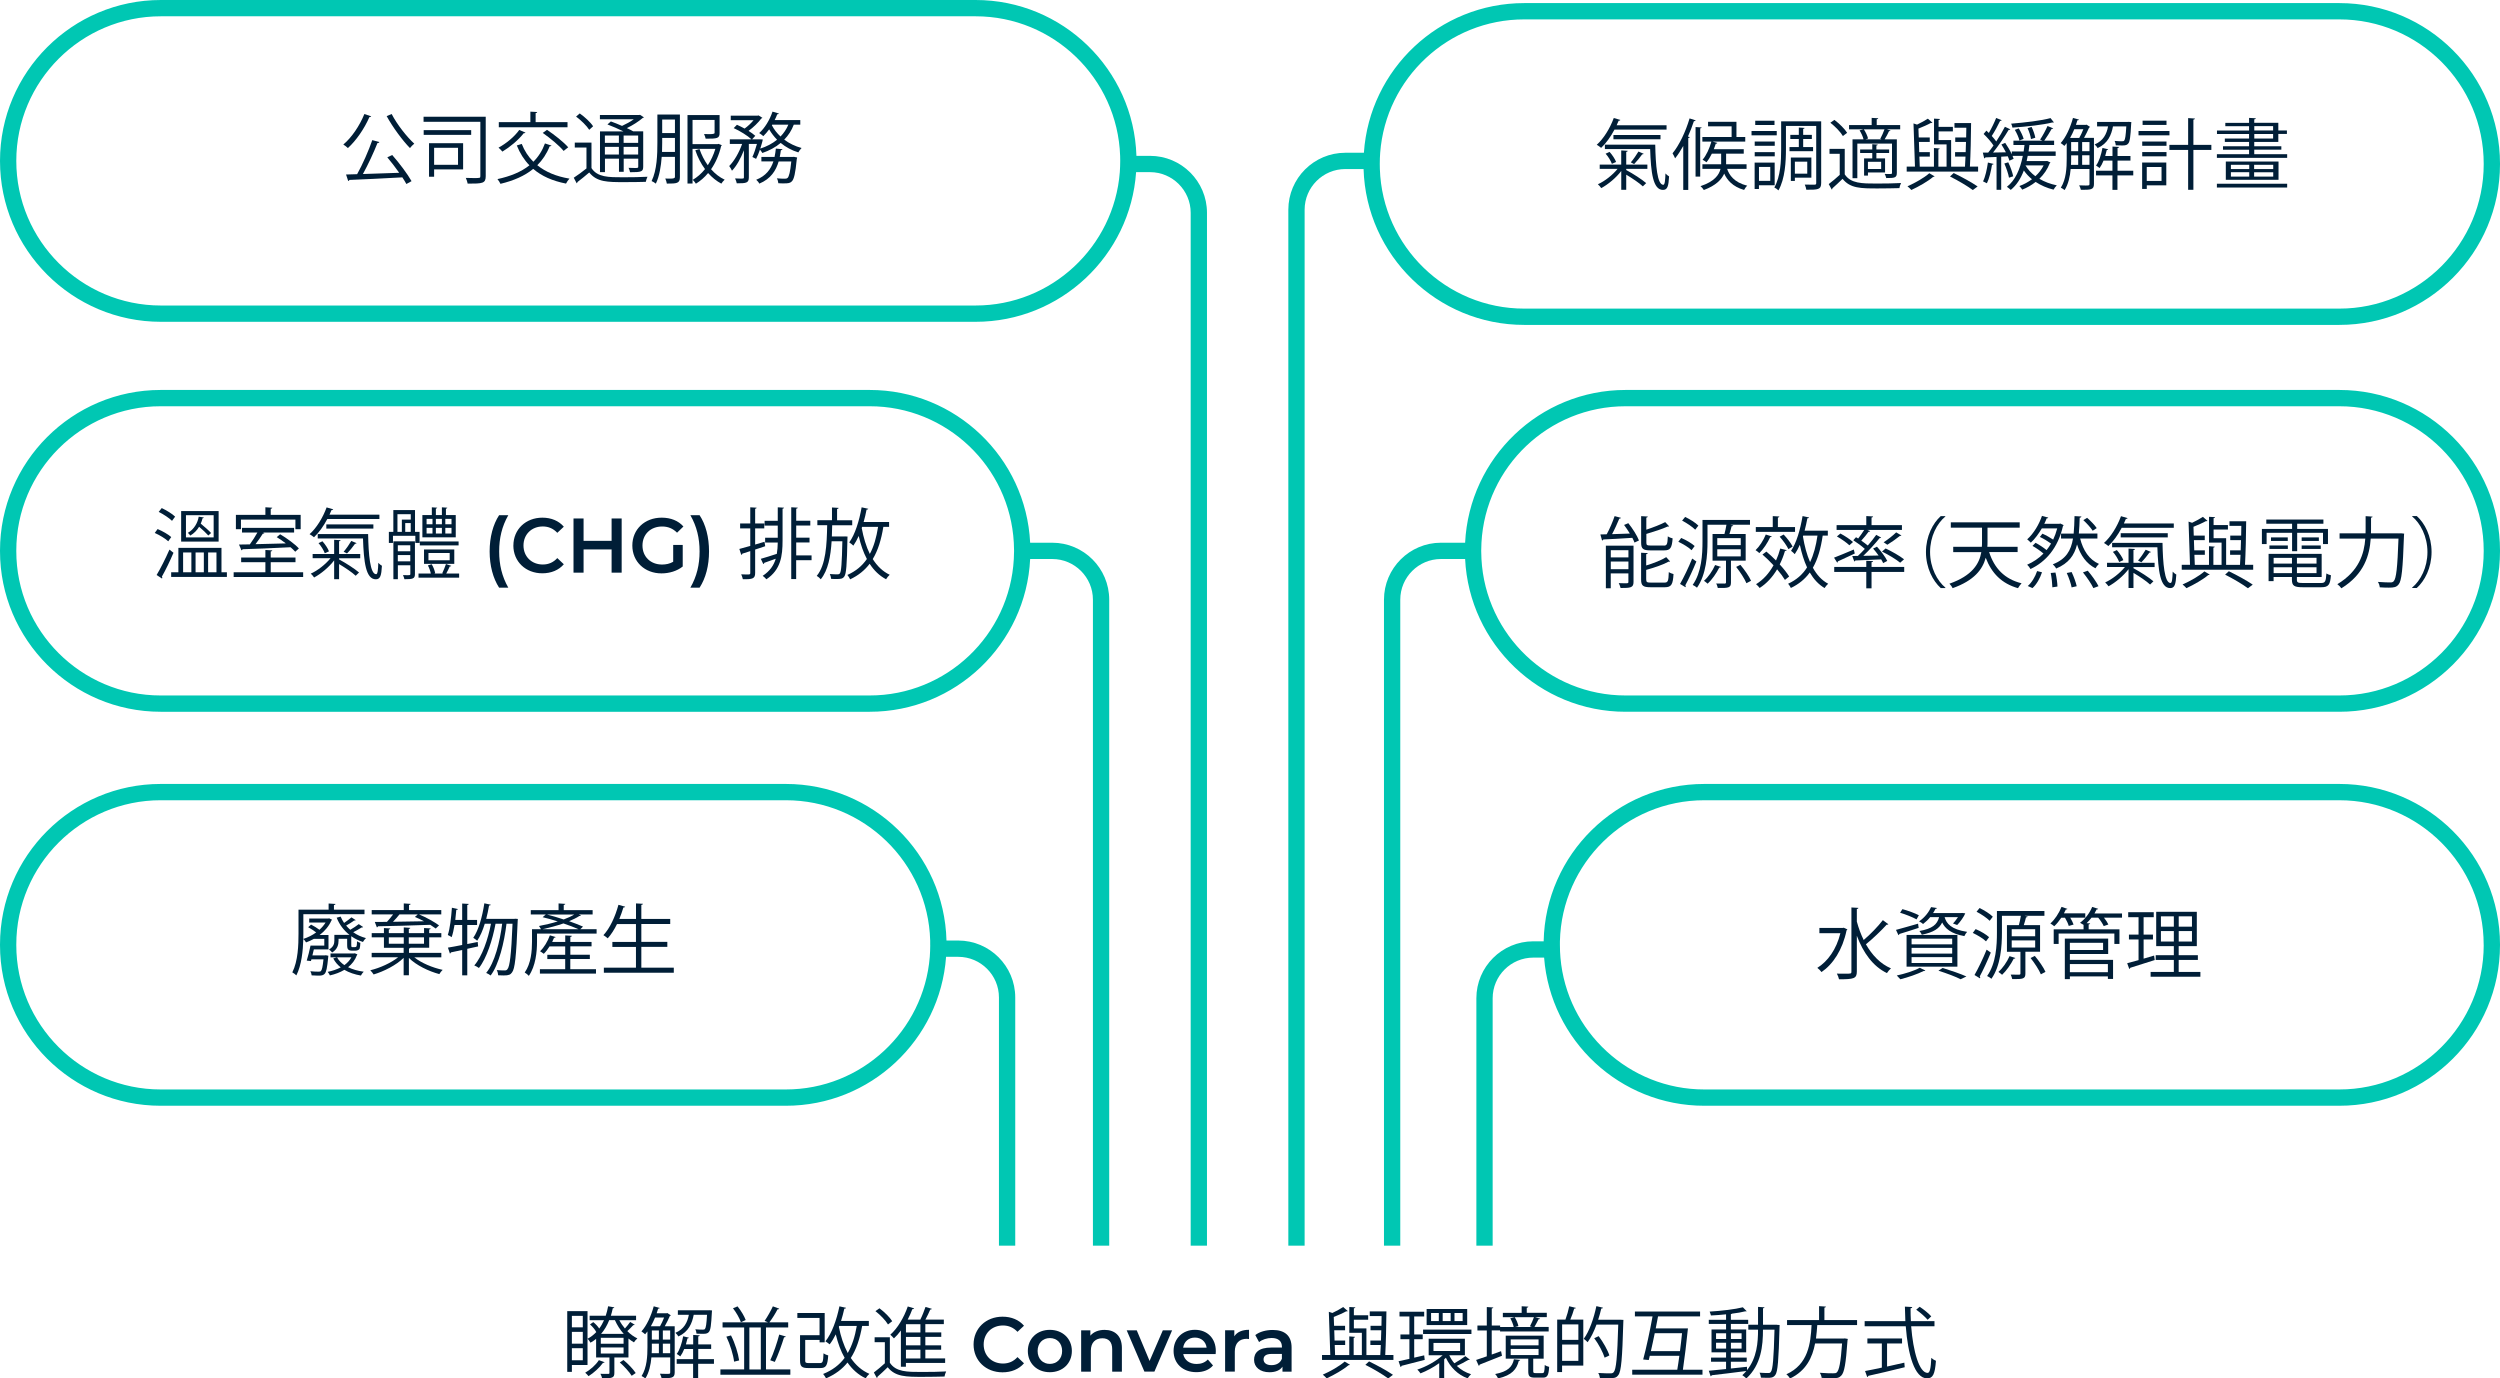 <?xml version="1.0" encoding="UTF-8"?> <svg xmlns="http://www.w3.org/2000/svg" id="Layer_2" data-name="Layer 2" viewBox="0 0 613.72 338.39"><defs><style> .cls-1 { fill: #00c7b3; } .cls-2 { fill: #001e37; } </style></defs><g id="elements"><g><path class="cls-1" d="m574.28.76h-200.11c-20.84,0-37.97,16.24-39.35,36.74h-4.56c-7.71,0-13.99,6.27-13.99,13.98v254.31h4V51.48c0-5.5,4.49-9.98,9.99-9.98h4.48c.63,21.2,18.08,38.26,39.43,38.26h200.11c21.75,0,39.44-17.7,39.44-39.45v-.11c0-21.75-17.69-39.44-39.44-39.44Zm35.44,39.55c0,19.55-15.9,35.45-35.44,35.45h-200.11c-19.15,0-34.8-15.26-35.43-34.26,0-.39-.02-.79-.02-1.19v-.11c0-.91.03-1.81.1-2.7,1.39-18.29,16.71-32.74,35.35-32.74h200.11c19.54,0,35.44,15.9,35.44,35.44v.11Z"></path><path class="cls-1" d="m574.28,95.73h-175.22c-21.1,0-38.37,16.65-39.39,37.5h-5.93c-7.71,0-13.99,6.28-13.99,13.99v158.57h4v-158.57c0-5.5,4.48-9.99,9.99-9.99h5.93c1.01,20.85,18.29,37.5,39.39,37.5h175.22c21.75,0,39.44-17.69,39.44-39.44v-.11c0-21.75-17.69-39.45-39.44-39.45Zm35.44,39.56c0,19.55-15.9,35.44-35.44,35.44h-175.22c-18.89,0-34.38-14.85-35.38-33.5-.04-.64-.06-1.29-.06-1.94v-.11c0-.65.02-1.31.06-1.95,1.01-18.65,16.49-33.5,35.38-33.5h175.22c19.54,0,35.44,15.9,35.44,35.45v.11Z"></path><path class="cls-1" d="m574.28,192.45h-155.89c-21.48,0-39.01,17.26-39.44,38.63h-2.53c-7.72,0-13.99,6.27-13.99,13.98v60.73h4v-60.73c0-5.51,4.48-9.98,9.99-9.98h2.64c1.57,20.32,18.61,36.37,39.33,36.37h155.89c21.75,0,39.44-17.69,39.44-39.44v-.12c0-21.74-17.69-39.44-39.44-39.44Zm35.44,39.56c0,19.54-15.9,35.44-35.44,35.44h-155.89c-18.51,0-33.76-14.26-35.32-32.37-.09-1.01-.13-2.04-.13-3.07v-.12c0-.27,0-.54,0-.81.43-19.17,16.16-34.63,35.44-34.63h155.89c19.54,0,35.44,15.9,35.44,35.44v.12Z"></path><path class="cls-1" d="m282.32,38.26h-3.34c-.66-21.21-18.11-38.26-39.48-38.26H39.5C17.72,0,0,17.72,0,39.5s17.72,39.5,39.5,39.5h200c20.85,0,37.98-16.24,39.4-36.74h3.42c5.5,0,9.98,4.48,9.98,9.98v253.55h4V52.24c0-7.71-6.27-13.98-13.98-13.98Zm-7.42,4c-1.42,18.28-16.76,32.74-35.4,32.74H39.5c-19.58,0-35.5-15.93-35.5-35.5S19.92,4,39.5,4h200c19.16,0,34.82,15.25,35.48,34.26,0,.41.02.83.02,1.24,0,.93-.04,1.85-.1,2.76Z"></path><path class="cls-1" d="m258.32,133.23h-5.43c-1.02-20.85-18.29-37.5-39.39-37.5H39.44C17.69,95.73,0,113.43,0,135.18v.11c0,21.75,17.69,39.44,39.44,39.44h174.06c21.1,0,38.38-16.65,39.39-37.5h5.43c5.5,0,9.98,4.49,9.98,9.99v158.57h4v-158.57c0-7.71-6.27-13.99-13.98-13.99Zm-9.38,2.06c0,.65-.02,1.3-.06,1.94-1,18.65-16.49,33.5-35.38,33.5H39.44c-19.54,0-35.44-15.89-35.44-35.44v-.11c0-19.55,15.9-35.45,35.44-35.45h174.06c18.89,0,34.37,14.85,35.38,33.5.04.64.06,1.3.06,1.95v.11Z"></path><path class="cls-1" d="m235.24,230.89h-2.89c-.53-21.28-18.02-38.44-39.43-38.44H39.44c-21.75,0-39.44,17.7-39.44,39.44v.12c0,21.75,17.69,39.44,39.44,39.44h153.48c20.77,0,37.86-16.15,39.33-36.56h2.99c5.51,0,9.99,4.48,9.99,9.98v60.92h4v-60.92c0-7.71-6.28-13.98-13.99-13.98Zm-6.88,1.12c0,.97-.04,1.93-.11,2.88-1.48,18.2-16.76,32.56-35.33,32.56H39.44c-19.54,0-35.44-15.9-35.44-35.44v-.12c0-19.54,15.9-35.44,35.44-35.44h153.48c19.2,0,34.89,15.36,35.43,34.44,0,.33,0,.66,0,1v.12Z"></path></g></g><g id="text"><g><path class="cls-2" d="m144.23,335.09h-3.84v1.69h-1.14v-14.91h4.98v13.22Zm-1.16-12.06h-2.68v2.81h2.68v-2.81Zm-2.68,3.93v2.89h2.68v-2.89h-2.68Zm0,6.97h2.68v-2.96h-2.68v2.96Zm8.02.48c-.04.13-.17.17-.38.15-.87,1.2-2.26,2.47-3.55,3.27-.19-.23-.57-.67-.82-.85,1.22-.7,2.56-1.84,3.36-3.08l1.39.51Zm3.63-10.33c.36.72.84,1.42,1.37,2.05.46-.51.99-1.16,1.29-1.61l1.12.68c-.08.11-.23.13-.36.11-.38.42-.97,1.01-1.46,1.46.74.76,1.6,1.39,2.47,1.79-.29.23-.65.65-.84.97-.46-.27-.91-.57-1.35-.93v4.64h-3.46v3.78c0,1.22-.49,1.35-3,1.35-.06-.34-.25-.8-.42-1.12.46.02.87.02,1.2.02h.72c.23,0,.29-.06.29-.27v-3.76h-3.27v-4.56c-.44.34-.89.67-1.39.93-.13-.27-.47-.74-.7-.97.8-.42,1.5-.97,2.13-1.63-.28-.57-.91-1.35-1.54-1.88l.8-.57c.57.44,1.14,1.06,1.46,1.58.46-.61.84-1.29,1.18-2.05h-3.53v-1.1h3.95c.25-.72.44-1.5.59-2.32l1.52.27c-.04.13-.17.21-.38.23-.13.63-.29,1.24-.47,1.82h6.19v1.1h-4.1Zm1.04,5.79v-1.46h-5.59v1.46h5.59Zm0,2.41v-1.5h-5.59v1.5h5.59Zm.04-4.83c-.89-.99-1.63-2.15-2.17-3.38h-1.39c-.51,1.29-1.16,2.41-2,3.38h5.55Zm1.96,10.3c-.57-.93-1.82-2.32-2.93-3.29l.91-.59c1.16.95,2.41,2.28,3,3.19l-.99.68Z"></path><path class="cls-2" d="m165.63,325.59v11.32c0,1.42-.8,1.42-3.21,1.42-.06-.3-.25-.8-.42-1.1.61.02,1.16.04,1.56.04.87,0,.97,0,.97-.38v-3.67h-4.62c-.15,1.8-.57,3.74-1.48,5.17-.19-.17-.68-.47-.93-.59,1.31-2.05,1.44-4.92,1.44-7.09v-3.86c-.19.25-.38.49-.57.7-.21-.19-.63-.53-.91-.7,1.27-1.39,2.38-3.78,3.02-6.17l1.46.4c-.04.13-.15.19-.38.19-.11.38-.23.74-.36,1.12h2.43l.19-.06.87.57c-.04.08-.15.11-.25.15-.3.74-.8,1.71-1.25,2.53h2.43Zm-3.61,0c.36-.61.72-1.41,1.01-2.15h-2.22c-.32.76-.66,1.48-1.04,2.15h2.26Zm-2,4.27v.86c0,.46,0,.97-.04,1.48h1.77v-2.34h-1.73Zm0-3.25v2.24h1.73v-2.24h-1.73Zm2.7,0v2.24h1.8v-2.24h-1.8Zm0,5.58h1.8v-2.34h-1.8v2.34Zm12.08-10.49c0,.13-.02.27-.04.4-.17,3.23-.32,4.43-.74,4.88-.25.3-.55.46-1.42.46-.44,0-1.03-.02-1.61-.04-.02-.32-.13-.78-.3-1.08.8.09,1.54.09,1.8.09.29,0,.46-.02.57-.17.23-.27.38-1.18.51-3.48h-3.27c-.4,2.11-1.24,4.16-3.76,5.32-.15-.27-.48-.68-.74-.89,2.13-.89,2.95-2.55,3.31-4.43h-2.7v-1.1h7.49l.25-.02.67.06Zm.47,11.95v1.14h-3.88v3.55h-1.24v-3.55h-4.03v-1.14h4.03v-2.49h-2.18c-.27.7-.61,1.33-.97,1.82-.21-.17-.61-.46-.87-.61.74-.97,1.27-2.66,1.58-4.33l1.41.34c-.04.11-.15.19-.36.19-.12.47-.23.97-.38,1.46h1.79v-2.32l1.6.09c-.02.13-.11.23-.36.27v1.96h3.17v1.12h-3.17v2.49h3.88Z"></path><path class="cls-2" d="m188.04,336.17h5.98v1.31h-17.17v-1.31h5.83v-10.3h-5.3v-1.25h11.17l-.85-.36c.68-.97,1.54-2.49,2.03-3.57l1.56.57c-.06.13-.19.19-.42.17-.49.97-1.29,2.26-2,3.19h4.62v1.25h-5.45v10.3Zm-7.83-1.9c-.19-1.67-.97-4.22-1.9-6.14l1.14-.3c.99,1.92,1.77,4.45,2,6.14l-1.24.3Zm.86-13.56c.84,1.04,1.65,2.41,1.99,3.34l-1.18.53c-.32-.95-1.14-2.39-1.94-3.42l1.12-.46Zm2.89,5.17v10.3h2.81v-10.3h-2.81Zm8.93,2.22c-.04.13-.19.21-.42.21-.55,1.8-1.48,4.39-2.26,6.02-.02,0-1.12-.38-1.12-.4.78-1.65,1.71-4.39,2.2-6.31l1.6.47Z"></path><path class="cls-2" d="m197.66,333.95c0,.57.13.67.93.67h2.68c.7,0,.82-.3.89-2.39.29.21.8.42,1.16.51-.17,2.49-.53,3.1-1.96,3.1h-2.91c-1.6,0-2.05-.36-2.05-1.86v-6.21h4.79v-4.24h-5.45v-1.2h6.71v7.2h-1.25v-.59h-3.53v5.02Zm15.6-8.45h-1.61c-.57,3.17-1.44,5.78-2.79,7.87,1.18,1.73,2.68,3.08,4.56,3.89-.3.25-.7.74-.91,1.1-1.84-.87-3.29-2.2-4.46-3.88-1.31,1.65-3.04,2.92-5.26,3.89-.15-.3-.49-.82-.72-1.08,2.26-.91,3.99-2.22,5.28-3.95-.95-1.67-1.65-3.61-2.18-5.77-.46.93-.97,1.77-1.5,2.45-.25-.21-.74-.57-1.04-.74,1.56-1.92,2.75-5.24,3.44-8.59l1.62.36c-.04.15-.17.21-.42.21-.23,1.03-.49,2.03-.8,3.02h6.82v1.22Zm-7.24,0l-.09.23c.47,2.39,1.2,4.56,2.18,6.42,1.06-1.82,1.77-4.03,2.22-6.65h-4.31Z"></path><path class="cls-2" d="m218.45,328.29v6.25c1.48,2.26,4.26,2.26,7.83,2.26,2.09,0,4.52-.04,6-.13-.15.28-.36.87-.4,1.25-1.31.04-3.4.08-5.28.08-4.18,0-6.8,0-8.68-2.36-.87.86-1.77,1.69-2.51,2.34.02.15-.02.23-.15.3l-.74-1.35c.82-.61,1.8-1.44,2.7-2.26v-5.17h-2.51v-1.22h3.74Zm-2.55-7.12c1.2.89,2.55,2.22,3.13,3.17l-1.04.8c-.55-.97-1.88-2.34-3.08-3.27l.99-.7Zm5.26,14.36v-8.91c-.53.74-1.12,1.39-1.71,1.94-.21-.25-.63-.68-.89-.91,1.75-1.52,3.34-4.18,4.29-6.93l1.56.47c-.06.13-.21.21-.44.19-.32.87-.7,1.73-1.14,2.56h3.1c.47-.93.97-2.2,1.27-3.1l1.56.46c-.04.11-.19.19-.4.19-.3.7-.74,1.65-1.18,2.45h4.52v1.12h-4.54v2.03h3.91v1.1h-3.91v2.07h3.88v1.08h-3.88v2.13h4.86v1.12h-9.63v.93h-1.23Zm4.79-8.43v-2.03h-3.55v2.03h3.55Zm0,3.17v-2.07h-3.55v2.07h3.55Zm0,3.21v-2.13h-3.55v2.13h3.55Z"></path><path class="cls-2" d="m239,330.07c0-3.97,3.04-6.84,7.12-6.84,2.17,0,4.03.78,5.26,2.22l-1.6,1.5c-.97-1.04-2.17-1.56-3.55-1.56-2.75,0-4.75,1.94-4.75,4.67s2,4.67,4.75,4.67c1.39,0,2.58-.51,3.55-1.58l1.6,1.52c-1.23,1.44-3.1,2.22-5.28,2.22-4.07,0-7.1-2.87-7.1-6.84Z"></path><path class="cls-2" d="m252.32,331.65c0-3.04,2.28-5.19,5.4-5.19s5.41,2.15,5.41,5.19-2.26,5.21-5.41,5.21-5.4-2.17-5.4-5.21Zm8.42,0c0-1.94-1.29-3.17-3.02-3.17s-3,1.24-3,3.17,1.29,3.17,3,3.17,3.02-1.24,3.02-3.17Z"></path><path class="cls-2" d="m275.41,330.91v5.81h-2.38v-5.51c0-1.8-.89-2.68-2.41-2.68-1.69,0-2.83,1.03-2.83,3.06v5.13h-2.38v-10.14h2.26v1.31c.78-.93,2.01-1.42,3.5-1.42,2.43,0,4.24,1.39,4.24,4.45Z"></path><path class="cls-2" d="m287.74,326.58l-4.35,10.14h-2.45l-4.35-10.14h2.47l3.15,7.52,3.25-7.52h2.28Z"></path><path class="cls-2" d="m298.43,332.41h-7.96c.29,1.48,1.52,2.43,3.29,2.43,1.14,0,2.03-.36,2.75-1.1l1.27,1.46c-.91,1.08-2.34,1.65-4.08,1.65-3.4,0-5.6-2.18-5.6-5.21s2.22-5.19,5.24-5.19,5.13,2.07,5.13,5.24c0,.19-.02.48-.04.7Zm-7.98-1.58h5.76c-.19-1.46-1.31-2.47-2.87-2.47s-2.66.99-2.89,2.47Z"></path><path class="cls-2" d="m306.62,326.46v2.26c-.21-.04-.38-.06-.55-.06-1.8,0-2.94,1.06-2.94,3.13v4.92h-2.38v-10.14h2.26v1.48c.68-1.06,1.92-1.6,3.61-1.6Z"></path><path class="cls-2" d="m317.07,330.78v5.95h-2.24v-1.23c-.57.87-1.67,1.37-3.19,1.37-2.32,0-3.78-1.27-3.78-3.04s1.14-3.02,4.22-3.02h2.62v-.15c0-1.39-.84-2.2-2.53-2.2-1.14,0-2.32.38-3.08,1.01l-.93-1.73c1.08-.84,2.66-1.25,4.29-1.25,2.92,0,4.62,1.39,4.62,4.31Zm-2.38,2.77v-1.18h-2.45c-1.62,0-2.05.61-2.05,1.35,0,.86.72,1.41,1.94,1.41s2.17-.53,2.56-1.58Z"></path><path class="cls-2" d="m340.35,321.92c-.02,3.34-.13,7.9-.29,10.71h2.01v1.22h-17.53v-1.22h2.03l-.36-10.6.87.29c.99-.46,2.01-1.03,2.66-1.46l1.12.99c-.06.06-.13.08-.23.08-.04,0-.09,0-.15-.02-.78.44-1.96.95-3.06,1.39l.08,2.17h2.7v1.1h-2.66l.08,2.51h2.6v1.1h-2.56l.09,2.47h3.48v-4.58l1.42.11c-.02.11-.09.21-.34.23v4.24h2.01v-5.47h-3.08v-6.33l1.48.09c-.02.13-.11.21-.36.25v1.69h3.51v1.1h-3.51v2.13h3.08v6.54h3.4c.04-.72.09-1.58.13-2.47h-2.56v-1.1h2.6c.04-.82.06-1.65.08-2.51h-2.64v-1.1h2.68c.02-.82.02-1.63.04-2.39h-2.91v-1.14h4.08Zm-8.95,13.11c-.06.08-.19.11-.38.13-1.23,1.06-3.51,2.37-5.34,3.21-.21-.27-.67-.68-.95-.91,1.84-.8,4.18-2.13,5.36-3.21l1.31.78Zm9.38,3.36c-1.31-.97-3.51-2.28-5.6-3.34l.91-.84c2.13,1.03,4.45,2.32,5.87,3.29l-1.18.89Z"></path><path class="cls-2" d="m349.62,332.73l.13,1.1c-2.09.55-4.29,1.12-5.68,1.46-.02.15-.11.27-.25.3l-.49-1.42c.74-.15,1.65-.36,2.66-.59v-4.83h-2.2v-1.16h2.2v-4.41h-2.43v-1.16h6.06v1.16h-2.45v4.41h2.09v1.16h-2.09v4.54l2.45-.57Zm6.15-.04c.32.7.74,1.37,1.25,1.98.89-.49,2.03-1.23,2.7-1.75l1.1.84c-.06.06-.13.1-.23.1-.06,0-.1,0-.15-.02-.72.46-1.9,1.06-2.81,1.48.97.91,2.15,1.63,3.5,2.03-.29.25-.65.7-.84,1.01-2.39-.84-4.27-2.72-5.34-5.05-.13.13-.27.25-.42.38v4.66h-1.22v-3.71c-1.46,1.06-3.13,1.94-4.6,2.51-.17-.29-.51-.68-.78-.93,2.11-.68,4.58-2.03,6.21-3.51h-3.42v-4.07h8.89v4.07h-3.86Zm-6.42-6.29h11.87v1.08h-11.87v-1.08Zm10.83-5.05v3.93h-9.96v-3.93h9.96Zm-6.97,2.96v-1.99h-1.9v1.99h1.9Zm-1.31,5.36v1.98h6.54v-1.98h-6.54Zm4.22-5.36v-1.99h-1.96v1.99h1.96Zm2.94,0v-1.99h-2v1.99h2Z"></path><path class="cls-2" d="m366.21,332.52l2.28-.82c.06.25.11.51.23,1.12-2.01.82-4.12,1.65-5.47,2.17-.02.15-.11.27-.23.3l-.65-1.44c.72-.23,1.63-.55,2.62-.89v-6.34h-2.3v-1.22h2.3v-4.54l1.6.11c-.02.13-.13.21-.38.25v4.18h2.05v.36h3.34c-.13-.61-.46-1.46-.84-2.13l1.08-.27c.44.65.8,1.58.91,2.19-.42.09-.66.17-.82.21h4.14l-.49-.17c.34-.63.76-1.58.99-2.24h-7.64v-1.06h4.62v-1.62l1.63.09c-.02.13-.11.23-.38.27v1.25h4.92v1.06h-2.87l1.22.36c-.04.11-.17.17-.38.17-.27.53-.67,1.31-1.01,1.88h3.5v1.1h-11.93v-.25h-2.05v5.91Zm6.99,1.33c-.04.11-.15.21-.36.25-.53,2-1.61,3.48-5.07,4.29-.13-.3-.47-.84-.74-1.08,3.17-.61,4.22-1.77,4.62-3.63l1.56.17Zm3.19,2.75c0,.4.09.48.57.48h1.65c.46,0,.55-.23.61-2,.25.21.74.4,1.08.47-.13,2.13-.46,2.64-1.54,2.64h-1.96c-1.31,0-1.63-.34-1.63-1.58v-3.08h-5.53v-5.64h9.31v5.64h-2.47l-.09.02v3.04Zm-5.53-7.79v1.46h6.84v-1.46h-6.84Zm0,2.34v1.5h6.84v-1.5h-6.84Z"></path><path class="cls-2" d="m384.3,323.94c.36-.97.74-2.3.93-3.27l1.63.4c-.06.13-.17.19-.42.19-.21.78-.59,1.84-.95,2.68h3.19v11.3h-5.21v1.58h-1.2v-12.88h2.01Zm3.17,4.98v-3.8h-3.99v3.8h3.99Zm-3.99,5.15h3.99v-4.01h-3.99v4.01Zm14.38-10.09l.67.04c-.02.09-.02.29-.02.42-.27,9.19-.51,12.23-1.25,13.15-.47.65-.99.76-2.32.76-.63,0-1.41-.02-2.18-.08-.04-.36-.19-.89-.42-1.22,1.35.09,2.56.09,3.1.09.3,0,.51-.08.7-.29.61-.67.89-3.63,1.12-11.68h-5.34c-.61,1.67-1.35,3.19-2.18,4.33-.21-.23-.67-.65-.95-.84,1.35-1.8,2.45-4.92,3.1-8.02l1.62.38c-.06.17-.21.23-.42.21-.21.91-.46,1.84-.76,2.74h5.55Zm-5.4,4.03c1.1,1.48,2.22,3.44,2.62,4.73l-1.16.55c-.4-1.29-1.46-3.31-2.56-4.79l1.1-.49Z"></path><path class="cls-2" d="m414.37,326.1c-.32,3.21-.84,7.48-1.24,10.16h4.81v1.2h-17.25v-1.2h11.06c.17-.97.34-2.17.51-3.42h-7.26c-.08.36-.17.7-.25,1.03l-1.37-.13c.72-2.66,1.71-7.22,2.3-10.58h-4.33v-1.2h16v1.2h-10.32c-.17.93-.38,1.92-.57,2.95h7.9Zm-8.15,1.18c-.3,1.54-.65,3.06-.95,4.41h7.14c.19-1.48.38-3.02.51-4.41h-6.71Z"></path><path class="cls-2" d="m436.22,325.23l.66.04c-.02.11-.02.29-.02.42-.23,8.36-.44,11.04-1.04,11.85-.51.7-1.12.7-1.98.7-.46,0-1.01-.02-1.54-.04-.04-.36-.17-.89-.36-1.22.97.08,1.8.08,2.22.08.25,0,.42-.06.57-.29.46-.57.7-3.15.89-10.35h-2.83c0,3.91-.42,8.61-4.08,11.97-.23-.23-.68-.61-.99-.8.36-.32.68-.67.99-1.03-3.13.42-6.42.8-8.49,1.04-.04.13-.15.23-.27.27l-.46-1.37c1.14-.09,2.62-.25,4.24-.42v-1.8h-3.69v-1.01h3.69v-1.29h-3.57v-5.62h3.57v-1.35h-4.24v-1.01h4.24v-1.35c-1.24.13-2.53.23-3.71.28-.06-.27-.21-.66-.32-.95,2.83-.17,6.29-.57,8.15-1.06l.95.97s-.09.04-.17.04c-.06,0-.11,0-.19-.02-.85.23-1.99.42-3.23.57-.06.06-.15.09-.3.11v1.41h4.25v1.01h-4.25v1.35h3.76v5.62h-3.76v1.29h3.89v1.01h-3.89v1.67c1.29-.13,2.64-.27,3.95-.42l.02.82c2.43-3.04,2.7-6.82,2.7-9.94h-2.39v-1.2h2.39v-4.39l1.58.11c-.02.13-.11.21-.36.25v4.03h3.42Zm-14.95,2.07v1.41h2.47v-1.41h-2.47Zm0,3.76h2.47v-1.44h-2.47v1.44Zm6.27-3.76h-2.62v1.41h2.62v-1.41Zm0,3.76v-1.44h-2.62v1.44h2.62Z"></path><path class="cls-2" d="m455.9,325.29h-9.78c-.08,1.06-.17,2.18-.32,3.31h6.78l.28-.04.76.13c-.02.13-.04.29-.08.4-.4,5.72-.78,7.85-1.54,8.61-.51.55-1.03.65-2.22.65-.68,0-1.63-.04-2.58-.1-.04-.36-.21-.89-.46-1.25,1.41.13,2.77.13,3.25.13s.7-.02.91-.21c.59-.53.97-2.45,1.31-7.11h-6.63c-.65,3.38-2.15,6.69-6.14,8.59-.19-.32-.57-.78-.91-1.03,5.38-2.43,5.96-7.56,6.19-12.08h-6.02v-1.23h7.86v-3.42l1.69.11c-.02.13-.13.23-.38.27v3.04h8.02v1.23Z"></path><path class="cls-2" d="m474.89,325.59h-5.72c.47,6.16,1.98,11.44,4.03,11.44.55,0,.8-1.1.91-3.69.3.29.78.59,1.14.72-.25,3.34-.76,4.31-2.17,4.31-3.1,0-4.71-5.91-5.24-12.79h-10.09v-1.25h9.99c-.06-1.18-.09-2.38-.11-3.57l1.79.1c0,.17-.11.27-.4.3,0,1.06.02,2.13.08,3.17h5.79v1.25Zm-11.64,4.22v5.66c1.39-.3,2.83-.63,4.24-.95l.09,1.12c-3.25.82-6.74,1.63-8.93,2.11-.02.15-.13.27-.27.3l-.53-1.48c1.12-.21,2.55-.49,4.12-.84v-5.93h-3.55v-1.22h8.51v1.22h-3.69Zm8-9.02c1.03.68,2.26,1.67,2.85,2.36l-.89.84c-.59-.7-1.79-1.77-2.81-2.47l.85-.72Z"></path></g><g><path class="cls-2" d="m80.57,235.01c-.25,2.6-.47,3.65-.89,4.07-.3.29-.61.38-1.1.42-.4,0-1.23,0-2.07-.06-.02-.3-.15-.7-.32-1.01.86.1,1.67.1,1.98.1s.47-.02.61-.15c.25-.25.44-1.03.63-2.87h-2.96l-.12.42-1.03-.11c.32-1.01.68-2.49.93-3.69h3.38v-1.65h-2.56c-.61.34-1.27.65-1.92.87-.13-.25-.44-.65-.67-.85-.08,2.85-.42,6.42-1.71,8.95-.21-.23-.7-.61-.99-.74,1.41-2.81,1.52-6.74,1.52-9.56v-5.83h7.39v-1.52l1.69.11c-.02.13-.11.23-.38.27v1.14h7.5v1.1h-15.01v4.73c0,.42,0,.87-.02,1.35,1.1-.36,2.2-.89,3.17-1.6-.55-.42-1.33-.93-1.97-1.29l.72-.63c.69.34,1.5.86,2.05,1.27.59-.53,1.1-1.12,1.5-1.77h-4.01v-.99h4.69l.19-.06c.44.23.59.3.74.36-.02.08-.1.13-.17.17-.61,1.42-1.65,2.62-2.89,3.57h2.17v3.53h-3.59c-.12.49-.23,1.01-.36,1.48h3.04l.25-.04.64.13-.06.36Zm7.16-.72c-.02.09-.08.15-.11.19-.46,1.24-1.22,2.2-2.17,2.96,1.08.53,2.38.91,3.84,1.1-.25.23-.55.65-.69.95-1.54-.27-2.93-.74-4.06-1.41-1.04.63-2.26,1.08-3.55,1.37-.11-.25-.34-.65-.55-.87,1.14-.23,2.24-.59,3.21-1.1-.78-.61-1.41-1.35-1.84-2.2.12-.04.23-.08.93-.27h-1.6v-.95h5.76l.19-.04.65.27Zm1.39-6.69c-.06.08-.19.11-.36.09-.55.36-1.35.8-2.05,1.16.91.65,1.97,1.14,3.13,1.44-.27.23-.57.65-.74.95-1.04-.32-2.01-.8-2.87-1.41v2.05c0,.32.02.51.07.57.06.06.13.06.27.06h.46c.15,0,.29-.02.34-.06.1-.04.17-.13.19-.29.06-.19.06-.59.08-1.1.21.17.53.32.82.4-.02.57-.08,1.18-.17,1.39s-.27.36-.49.42c-.15.08-.46.11-.66.11h-.74c-.32,0-.68-.06-.89-.27-.23-.21-.29-.47-.29-1.33v-1.31h-2.11v.44c0,.97-.27,2.13-1.58,2.92-.15-.21-.53-.61-.76-.74,1.14-.67,1.31-1.46,1.31-2.22v-1.37h3.72c-1.39-1.08-2.49-2.53-3.15-4.22l.97-.27c.23.55.51,1.06.84,1.56.65-.44,1.37-.97,1.82-1.37l1.04.68c-.08.09-.19.13-.38.09-.49.38-1.29.87-1.97,1.25.3.36.65.7,1.01,1.03.72-.42,1.58-.97,2.09-1.39l1.06.7Zm-6.38,7.41c.4.76,1.03,1.39,1.8,1.92.72-.53,1.31-1.16,1.73-1.92h-3.53Z"></path><path class="cls-2" d="m108.33,235.01h-6.63c1.75,1.41,4.5,2.55,6.97,3.08-.29.25-.63.72-.82,1.04-2.64-.7-5.68-2.18-7.47-3.97v4.25h-1.29v-4.27c-1.8,1.79-4.83,3.32-7.37,4.08-.19-.3-.55-.78-.82-1.03,2.38-.57,5.07-1.79,6.84-3.19h-6.5v-1.08h7.85v-1.25h-4.84v-2.56h-3v-1.03h3v-1.25l1.56.09c-.02.13-.11.23-.36.27v.89h3.67v-1.41l1.6.11c-.02.13-.12.23-.36.25v1.04h3.74v-1.25l1.62.09c-.02.13-.12.23-.36.27v.89h2.98v1.03h-2.98v2.56h-4.6c-.06.09-.17.15-.36.19v1.06h7.94v1.08Zm-1.37-7.07c-.36-.27-.82-.59-1.33-.91-4.69.17-9.69.32-12.84.36-.02.15-.13.25-.27.27l-.51-1.33c.86,0,1.86-.02,2.98-.02.49-.53,1.06-1.22,1.52-1.84h-5.26v-1.06h7.87v-1.63l1.69.11c-.02.13-.13.23-.4.27v1.25h7.92v1.06h-5.47c1.75.72,3.82,1.88,4.92,2.7l-.82.78Zm-11.51,2.17v1.56h3.67v-1.56h-3.67Zm7.12-5.64h-4.5c-.42.53-1.01,1.22-1.6,1.82,2.34-.04,5-.08,7.62-.13-.74-.4-1.52-.78-2.24-1.06l.72-.63Zm1.52,5.64h-3.74v1.56h3.74v-1.56Z"></path><path class="cls-2" d="m117.39,232.33l-2.68.59v6.52h-1.25v-6.23c-1.04.23-2,.44-2.76.59-.02.13-.11.25-.25.29l-.49-1.46c.95-.15,2.17-.38,3.5-.65v-4.9h-1.88c-.19,1.14-.42,2.18-.7,2.98-.25-.17-.67-.4-.95-.53.53-1.54.82-4.2,1.01-6.69l1.48.32c-.04.13-.17.19-.4.21-.06.8-.15,1.65-.25,2.47h1.69v-4.03l1.61.09c-.02.13-.11.23-.36.27v3.67h2.41v1.24h-2.41v4.67l2.56-.51.11,1.1Zm9.06-6.8l.68.06c0,.11-.02.3-.04.44-.36,8.89-.68,11.82-1.41,12.71-.36.51-.76.72-2.01.72-.42,0-.89-.02-1.37-.04-.02-.38-.15-.93-.36-1.27.86.06,1.62.08,1.96.08.32,0,.49-.06.68-.32.55-.65.93-3.42,1.24-11.15h-1.48c-.55,4.6-1.86,10.01-3.89,12.71-.27-.21-.74-.49-1.1-.63,2.09-2.51,3.36-7.6,3.93-12.08h-1.63c-.72,3.89-2.19,8.51-4.08,10.87-.29-.23-.76-.47-1.14-.63,1.92-2.17,3.38-6.44,4.1-10.24h-1.52c-.49,1.61-1.12,3.08-1.86,4.18-.21-.21-.69-.53-.97-.72,1.31-1.88,2.22-5.17,2.72-8.47l1.58.34c-.04.13-.17.21-.42.21-.19,1.1-.42,2.2-.7,3.27h6.8l.3-.02Z"></path><path class="cls-2" d="m142.45,228.11h4.01v1.08h-14.63v2.01c0,2.41-.32,5.93-2.01,8.36-.21-.25-.72-.67-1.01-.82,1.58-2.26,1.79-5.36,1.79-7.56v-3.08h2.21c-.13-.25-.36-.57-.49-.78,1.44-.27,3.08-.65,4.6-1.12-1.24-.4-2.53-.76-3.71-1.04l.78-.67h-3.69v-1.06h6.82v-1.65l1.65.11c-.02.13-.13.23-.38.27v1.27h7.09v1.06h-3.38l.51.27c-.06.11-.25.13-.4.11-.66.44-1.54.87-2.51,1.27,1.31.47,2.53.93,3.42,1.33l-.66.63Zm-2.45,7.33v2.49h6.31v1.08h-13.77v-1.08h6.21v-2.49h-4.39v-1.04h4.39v-2.07h-3.84c-.44.7-.93,1.35-1.42,1.82-.23-.17-.65-.48-.91-.63.95-.89,1.88-2.41,2.41-3.91l1.41.42c-.04.11-.17.19-.38.17-.13.34-.3.7-.47,1.04h3.21v-1.6l1.63.09c-.02.13-.12.23-.38.27v1.23h5.21v1.08h-5.21v2.07h4.79v1.04h-4.79Zm2.01-7.33c-.99-.44-2.28-.95-3.69-1.42-1.65.57-3.48,1.06-5.13,1.42h8.81Zm-7.75-3.61c1.29.32,2.73.76,4.12,1.22.99-.38,1.9-.78,2.6-1.22h-6.72Z"></path><path class="cls-2" d="m157.43,237.55h7.98v1.25h-17.17v-1.25h7.88v-5.09h-5.79v-1.23h5.79v-4.39h-4.65c-.67,1.37-1.45,2.6-2.28,3.51-.25-.23-.74-.59-1.06-.78,1.56-1.65,2.91-4.54,3.69-7.45l1.65.46c-.06.13-.19.21-.44.21-.29.93-.61,1.88-.99,2.79h4.09v-3.8l1.71.09c-.02.13-.13.23-.4.27v3.44h7.09v1.25h-7.09v4.39h6.38v1.23h-6.38v5.09Z"></path></g><g><path class="cls-2" d="m38.7,129.88c1.18.49,2.62,1.31,3.34,1.96l-.74,1.04c-.68-.65-2.11-1.52-3.31-2.05l.7-.95Zm-.25,11.27c.91-1.5,2.2-4.05,3.15-6.23l.99.78c-.85,2.01-2.01,4.39-2.85,5.85.08.09.1.19.1.27s-.02.15-.06.21l-1.33-.87Zm1.25-16.43c1.16.55,2.6,1.42,3.29,2.11l-.76,1.03c-.68-.68-2.09-1.61-3.27-2.2l.74-.93Zm14.67,15.77h1.33v1.14h-13.68v-1.14h1.77v-6h10.58v6Zm-.7-15.03v7.5h-9.2v-7.5h9.2Zm-8.72,10.16v4.86h2.03v-4.86h-2.03Zm7.5-3.69v-5.45h-6.8v5.45h6.8Zm-2.41-4.9c-.02.11-.13.19-.32.21-.1.42-.25.87-.44,1.31.91.74,1.99,1.69,2.54,2.3l-.68.61c-.49-.57-1.41-1.42-2.26-2.15-.51.86-1.25,1.63-2.17,2.17-.13-.21-.4-.51-.59-.67,1.5-.85,2.41-2.43,2.66-3.97l1.25.19Zm0,8.59h-2.03v4.86h2.03v-4.86Zm3.1,0h-2.05v4.86h2.05v-4.86Z"></path><path class="cls-2" d="m66.46,140.48h7.96v1.16h-17.06v-1.16h7.79v-2.47h-5.95v-1.14h5.95v-1.86l1.69.11c-.02.13-.13.23-.38.25v1.5h6.08v1.14h-6.08v2.47Zm-7.31-12.92v2.36h-1.24v-3.53h7.24v-1.86l1.69.11c-.02.13-.13.23-.38.25v1.5h7.35v3.53h-1.29v-2.36h-13.37Zm13.32,7.88c-.29-.34-.68-.7-1.14-1.1-4.27.23-8.81.4-11.78.49-.04.15-.13.25-.27.27l-.61-1.42c.78,0,1.67-.02,2.66-.04.63-.86,1.35-1.98,1.86-2.91h-3.78v-1.14h12.79v1.14h-7.66l.36.13c-.04.1-.19.15-.38.15-.47.76-1.16,1.75-1.8,2.58,2.28-.06,4.9-.11,7.45-.19-.72-.57-1.52-1.1-2.24-1.54l.84-.7c1.65.97,3.63,2.41,4.6,3.48l-.89.8Z"></path><path class="cls-2" d="m93.14,127.41h-12.79c-.91,1.73-2.07,3.36-3.27,4.48-.25-.23-.76-.57-1.08-.76,1.67-1.48,3.25-4.01,4.18-6.57l1.62.47c-.06.13-.21.21-.42.19-.15.38-.3.74-.49,1.12h12.25v1.06Zm-9.54,5.21c-.02.13-.11.23-.36.25v3.13h5.19v1.04h-5.19v.29c1.69.91,3.82,2.28,4.9,3.21l-.82.8c-.87-.82-2.56-1.96-4.08-2.87v3.72h-1.21v-4.62c-1.29,1.69-3.25,3.31-4.92,4.2-.19-.29-.55-.72-.82-.95,1.67-.74,3.59-2.24,4.85-3.78h-4.39v-1.04h5.28v-3.48l1.58.09Zm-5.6-1.52h12.37c.09,5.05.49,9.86,1.97,9.86.38,0,.47-1.12.53-2.79.23.27.61.57.89.72-.13,2.41-.4,3.32-1.5,3.32-2.47,0-2.96-4.29-3.15-10.03h-11.11v-1.08Zm1.73,4.71c-.25-.7-.88-1.75-1.54-2.49l.97-.44c.66.74,1.35,1.77,1.6,2.47l-1.03.46Zm11.93-6.04h-11.55v-1.04h11.55v1.04Zm-4.12,3.57c-.06.11-.19.15-.38.15-.49.7-1.31,1.71-1.98,2.38-.19-.08-.63-.34-.82-.42.63-.72,1.43-1.88,1.88-2.66l1.29.55Z"></path><path class="cls-2" d="m103,133.28h-1.04v-1.75h-5.49v1.75h-1.01v-2.72h1.1v-5.34h5.32v5.34h1.12v2.72Zm-1.14-.38v8.04c0,1.14-.53,1.25-2.58,1.25-.06-.3-.21-.72-.36-1.01.38,0,.7.02.97.02.76,0,.84,0,.84-.29v-2.15h-3.06v3.42h-1.1v-9.29h5.3Zm-4.29-6.67v4.33h1.08v-3h2.19v-1.33h-3.27Zm3.15,7.62h-3.06v1.48h3.06v-1.48Zm-3.06,3.95h3.06v-1.54h-3.06v1.54Zm3.17-7.24v-2.15h-1.35v2.15h1.35Zm9.95,8.34c-.04.11-.17.17-.38.17-.21.49-.55,1.18-.86,1.73h3.17v1.01h-9.97v-1.01h3.02c-.11-.61-.4-1.41-.72-1.99l.93-.3c.42.66.76,1.58.86,2.2l-.27.09h2.22l-.21-.08c.3-.63.7-1.62.91-2.26l1.29.44Zm1.8-5.98v.97h-9.52v-.97h9.52Zm-.7-6.48v5.47h-8.19v-5.47h2.32v-1.9l1.33.09c-.02.11-.12.19-.34.23v1.58h1.48v-1.9l1.33.09c-.02.11-.09.21-.34.23v1.58h2.41Zm-.36,11.99h-7.43v-3.55h7.43v3.55Zm-6.8-11.06v1.33h1.45v-1.33h-1.45Zm0,2.22v1.39h1.45v-1.39h-1.45Zm.46,6.16v1.79h5.21v-1.79h-5.21Zm1.82-7.05h1.48v-1.33h-1.48v1.33Zm1.48.89h-1.48v1.39h1.48v-1.39Zm2.36-.89v-1.33h-1.52v1.33h1.52Zm0,2.28v-1.39h-1.52v1.39h1.52Z"></path><path class="cls-2" d="m120.2,135.37c0-3.5.84-6.63,2.32-8.89h2.26c-1.58,2.77-2.24,5.64-2.24,8.89s.67,6.12,2.24,8.89h-2.26c-1.48-2.3-2.32-5.4-2.32-8.89Z"></path><path class="cls-2" d="m126.03,133.92c0-3.97,3.04-6.84,7.12-6.84,2.17,0,4.03.78,5.26,2.22l-1.6,1.5c-.97-1.04-2.17-1.56-3.55-1.56-2.75,0-4.75,1.94-4.75,4.67s2,4.67,4.75,4.67c1.39,0,2.58-.51,3.55-1.58l1.6,1.52c-1.23,1.44-3.1,2.22-5.28,2.22-4.07,0-7.11-2.87-7.11-6.84Z"></path><path class="cls-2" d="m152.61,127.28v13.3h-2.47v-5.7h-6.88v5.7h-2.47v-13.3h2.47v5.49h6.88v-5.49h2.47Z"></path><path class="cls-2" d="m165.26,133.77h2.34v5.3c-1.39,1.12-3.32,1.69-5.21,1.69-4.12,0-7.16-2.87-7.16-6.84s3.04-6.84,7.2-6.84c2.22,0,4.08.74,5.34,2.17l-1.56,1.52c-1.04-1.04-2.24-1.52-3.67-1.52-2.83,0-4.82,1.92-4.82,4.67s1.99,4.67,4.81,4.67c.95,0,1.88-.19,2.73-.68v-4.14Z"></path><path class="cls-2" d="m169.48,144.26c1.58-2.77,2.26-5.64,2.26-8.89s-.68-6.12-2.26-8.89h2.26c1.5,2.26,2.32,5.39,2.32,8.89s-.82,6.59-2.32,8.89h-2.26Z"></path><path class="cls-2" d="m187.85,134.09l-2.47.82v5.74c0,1.39-.59,1.58-3.02,1.54-.06-.3-.23-.84-.4-1.2.53.02.99.04,1.35.04.78,0,.87,0,.87-.38v-5.36c-.74.25-1.41.46-1.96.63,0,.15-.11.25-.25.3l-.47-1.46c.74-.19,1.67-.46,2.68-.74v-4.31h-2.49v-1.2h2.49v-3.97l1.56.09c-.02.15-.12.23-.36.27v3.61h2.24v1.2h-2.24v3.97l2.3-.68.17,1.1Zm3.08-6.25v-3.3l1.54.09c-.02.13-.11.21-.36.25v7.79c0,3.84-.44,7.18-3.97,9.54-.21-.25-.63-.67-.91-.85,1.79-1.18,2.72-2.58,3.21-4.2-1.08.4-2.11.76-2.83,1.01,0,.15-.1.25-.23.3l-.61-1.29c1.04-.29,2.47-.74,3.93-1.22.15-.87.21-1.8.23-2.77h-3.1v-1.18h3.1v-2.98h-3.23v-1.18h3.23Zm8.3,8.51v1.18h-3.78v4.63h-1.21v-17.63l1.6.09c-.02.13-.13.23-.38.27v2.94h3.46v1.18h-3.46v2.98h3.27v1.18h-3.27v3.17h3.78Z"></path><path class="cls-2" d="m207.4,131.68l.66.04c-.02.11-.02.29-.02.44-.13,6.57-.29,8.7-.78,9.37-.4.57-.91.61-1.94.61-.4,0-.84,0-1.29-.04-.02-.36-.15-.85-.32-1.18.82.06,1.58.08,1.88.08.29,0,.44-.04.59-.25.34-.46.49-2.39.61-7.87h-2.64c-.23,3.65-.84,7.09-2.66,9.33-.21-.27-.65-.65-.99-.84,2.24-2.68,2.47-7.6,2.56-12.44h-2.41v-1.22h3.59v-3.13l1.63.1c-.02.13-.11.23-.38.27v2.77h3.72v1.22h-4.92c-.02.91-.04,1.84-.08,2.75h3.17Zm10.85-2.34h-1.4c-.51,3.15-1.31,5.78-2.6,7.9,1.08,1.71,2.43,3.04,4.16,3.86-.3.27-.7.74-.89,1.1-1.65-.87-2.98-2.18-4.03-3.8-1.21,1.6-2.77,2.87-4.79,3.82-.13-.3-.46-.82-.68-1.08,2.05-.91,3.61-2.2,4.79-3.91-.88-1.65-1.52-3.55-2.01-5.66-.4.89-.84,1.71-1.31,2.38-.23-.23-.7-.61-1.01-.8,1.41-1.92,2.45-5.26,3.04-8.61l1.63.36c-.04.13-.17.21-.42.21-.19,1.03-.44,2.05-.72,3.04h6.25v1.2Zm-6.61,0c-.04.09-.06.19-.1.29.44,2.34,1.08,4.52,1.99,6.36.99-1.82,1.62-4.05,2.03-6.65h-3.93Z"></path></g><g><path class="cls-2" d="m91.12,28.56c-.06.13-.21.19-.44.19-1.25,2.87-3.25,5.76-5.28,7.6-.27-.27-.78-.68-1.12-.87,2.03-1.69,3.99-4.58,5.17-7.49l1.67.57Zm2.01,6.31c-.06.15-.23.25-.47.25-.89,2.26-2.3,5.3-3.57,7.6,2.68-.07,5.85-.19,8.91-.3-.91-1.29-1.98-2.68-2.92-3.8l1.2-.57c1.77,2.01,3.78,4.69,4.75,6.42l-1.27.7c-.25-.47-.59-1.03-.99-1.63-4.77.29-9.84.49-12.99.63-.04.15-.17.25-.3.27l-.53-1.6,2.72-.08c1.33-2.36,2.85-5.83,3.72-8.36l1.77.47Zm3.02-6.88c1.31,2.56,3.76,5.66,5.55,7.28-.34.27-.82.74-1.06,1.08-1.79-1.82-4.24-5.13-5.72-7.85l1.23-.51Z"></path><path class="cls-2" d="m119.24,28.67v14.55c0,1.82-.76,1.86-4.43,1.86-.06-.38-.27-1.01-.46-1.41.68.02,1.37.04,1.92.04,1.62,0,1.65,0,1.65-.49v-13.32h-13.94v-1.24h15.25Zm-3.57,3.27v1.16h-11.66v-1.16h11.66Zm-1.98,3.21v6.44h-7.12v1.79h-1.25v-8.23h8.38Zm-1.25,1.14h-5.87v4.16h5.87v-4.16Z"></path><path class="cls-2" d="m128.08,35.32c.66,1.69,1.61,3.15,2.85,4.39,1.24-1.22,2.19-2.7,2.85-4.5l1.6.53c-.04.11-.21.19-.44.17-.74,1.86-1.77,3.38-3.04,4.65,2.03,1.65,4.67,2.76,7.9,3.29-.29.29-.67.86-.85,1.22-3.31-.65-5.97-1.82-8.05-3.61-2.11,1.73-4.81,2.89-8.04,3.67-.15-.32-.49-.88-.74-1.16,3.15-.68,5.79-1.75,7.85-3.38-1.31-1.35-2.34-2.98-3.1-4.88l1.22-.38Zm.91-2.77c-.06.15-.23.17-.42.15-1.31,1.69-3.38,3.4-5.24,4.52-.21-.28-.67-.74-.95-.97,1.8-.97,3.89-2.64,5.09-4.35l1.52.65Zm10.33-2.56v1.25h-16.87v-1.25h7.75v-2.58l1.67.09c-.02.13-.11.23-.38.27v2.22h7.83Zm-.95,7.07c-1.03-1.27-3.27-3.13-5.13-4.43l1.04-.76c1.82,1.21,4.1,3.02,5.21,4.29l-1.12.89Z"></path><path class="cls-2" d="m145.2,35.01v6.25c1.46,2.26,4.16,2.26,7.77,2.26,2.07,0,4.5-.04,5.98-.13-.15.28-.34.87-.42,1.25-1.29.04-3.34.07-5.24.07-4.16,0-6.76,0-8.64-2.37-1.01.87-2.05,1.71-2.91,2.36,0,.17-.04.25-.17.3l-.72-1.37c.93-.61,2.09-1.44,3.12-2.28v-5.13h-2.87v-1.22h4.1Zm-2.87-7.16c1.24.88,2.66,2.19,3.27,3.15l-.95.87c-.61-.97-2-2.34-3.23-3.25l.91-.78Zm10.68,4.39c-1.2-.59-2.66-1.23-3.89-1.69l.84-.74c.84.3,1.8.68,2.74,1.1,1.01-.46,2.07-1.04,2.89-1.63h-8.32v-1.04h9.63l.21-.06.97.63c-.06.07-.19.13-.3.15-.97.84-2.43,1.79-3.89,2.49.59.27,1.12.55,1.56.8h2.45v8.64c0,1.25-.4,1.39-3.23,1.39-.06-.34-.21-.78-.36-1.08.55.02,1.08.04,1.46.04.82,0,.91,0,.91-.34v-1.94h-3.57v3.21h-1.16v-3.21h-3.44v3.29h-1.22v-9.99h5.74Zm-1.08,1.03h-3.44v1.8h3.44v-1.8Zm-3.44,4.67h3.44v-1.88h-3.44v1.88Zm8.17-2.87v-1.8h-3.57v1.8h3.57Zm-3.57,2.87h3.57v-1.88h-3.57v1.88Z"></path><path class="cls-2" d="m166.91,28.12v15.37c0,1.56-.8,1.58-3.21,1.58-.04-.32-.21-.89-.38-1.24.47.02.91.02,1.27.02q1.1,0,1.1-.38v-4.96h-3.25c-.17,2.3-.55,4.73-1.44,6.57-.23-.21-.74-.51-1.04-.63,1.33-2.72,1.42-6.57,1.42-9.42v-6.92h5.53Zm-4.35,6.92c0,.7-.02,1.46-.04,2.26h3.17v-3.44h-3.13v1.18Zm3.13-5.7h-3.13v3.32h3.13v-3.32Zm10.71,5.98l.8.32c-.02.1-.11.17-.17.21-.51,2.2-1.37,4.12-2.47,5.7.97,1.1,2.11,1.99,3.34,2.56-.27.23-.65.67-.82.97-1.2-.63-2.28-1.52-3.25-2.6-.89,1.08-1.92,1.96-3,2.62-.17-.3-.51-.72-.78-.95,1.06-.61,2.11-1.5,3.02-2.64-1.01-1.35-1.8-2.93-2.38-4.62l1.03-.3c.49,1.43,1.18,2.79,2.03,3.97.78-1.18,1.42-2.53,1.86-4.01h-5.6v8.51h-1.24v-16.81h7.88v4.39c0,1.35-.57,1.41-3.42,1.41-.06-.34-.23-.82-.4-1.14.53,0,1.03.02,1.41.02q1.18,0,1.18-.29v-3.19h-5.41v5.93h6.17l.21-.06Z"></path><path class="cls-2" d="m196.46,30.61h-1.6c-.53,1.42-1.33,2.64-2.34,3.67,1.24.93,2.68,1.63,4.26,2.05-.27.25-.61.74-.8,1.08-1.62-.49-3.08-1.29-4.33-2.32-1.27,1.06-2.79,1.88-4.5,2.47-.13-.23-.38-.57-.59-.84-.29.85-.61,1.65-.95,2.28l-.91-.46c.4-.82.8-2.07,1.12-3.21h-1.99v8.21c0,1.39-.63,1.46-2.96,1.46-.06-.32-.23-.85-.42-1.2.49.02.97.04,1.33.04.76,0,.84,0,.84-.3v-6.65c-.76,1.96-1.82,3.89-2.93,5.02-.13-.34-.46-.86-.68-1.16,1.22-1.18,2.45-3.36,3.17-5.41h-3.02v-1.14h5.32c-.95-.89-2.81-2.05-4.37-2.75l.8-.82c.61.27,1.25.59,1.88.93.8-.57,1.6-1.33,2.2-2.05h-5.6v-1.12h6.59l.23-.06.95.59c-.04.08-.17.15-.27.17-.74,1.01-1.96,2.19-3.13,3.04.67.42,1.23.84,1.65,1.21l-.78.86h1.94l.68.04c0,.25-.47,1.79-.61,2.24,1.56-.51,2.96-1.23,4.12-2.18-.74-.76-1.41-1.62-1.94-2.55-.46.63-.95,1.2-1.44,1.67-.25-.23-.7-.57-1.01-.76,1.35-1.18,2.58-3.19,3.27-5.26l1.56.46c-.04.13-.19.21-.4.19-.17.47-.38.95-.63,1.42h6.29v1.14Zm-1.52,7.9l.74.15c0,.11-.02.27-.08.38-.34,3.55-.68,4.96-1.22,5.49-.42.42-.84.49-1.96.49-.4,0-.87,0-1.35-.04-.04-.36-.15-.88-.36-1.2.85.08,1.65.09,1.96.09.32,0,.49-.04.67-.19.36-.36.65-1.44.91-4.05h-3.1c-.65,2.22-1.9,4.26-4.75,5.45-.13-.29-.49-.72-.76-.95,2.41-.95,3.59-2.6,4.22-4.5h-2.95v-1.1h3.23c.15-.66.25-1.37.32-2.05l1.63.15c-.04.15-.17.23-.4.27-.08.55-.15,1.08-.27,1.63h3.21l.29-.04Zm-5.38-7.9l-.08.13c.53,1.03,1.25,1.96,2.13,2.77.8-.84,1.46-1.79,1.92-2.91h-3.97Z"></path></g><g><path class="cls-2" d="m409.12,31.82h-12.79c-.91,1.73-2.07,3.36-3.27,4.48-.25-.23-.76-.57-1.08-.76,1.67-1.48,3.25-4.01,4.18-6.57l1.62.47c-.06.13-.21.21-.42.19-.15.38-.3.74-.49,1.12h12.25v1.06Zm-9.54,5.21c-.02.13-.12.23-.36.25v3.13h5.19v1.04h-5.19v.29c1.69.91,3.82,2.28,4.9,3.21l-.82.8c-.87-.82-2.56-1.96-4.08-2.87v3.72h-1.22v-4.62c-1.29,1.69-3.25,3.31-4.92,4.2-.19-.29-.55-.72-.82-.95,1.67-.74,3.59-2.24,4.84-3.78h-4.39v-1.04h5.28v-3.48l1.58.09Zm-5.61-1.52h12.37c.1,5.05.49,9.86,1.98,9.86.38,0,.47-1.12.53-2.79.23.27.61.57.89.72-.13,2.41-.4,3.32-1.5,3.32-2.47,0-2.96-4.29-3.15-10.03h-11.11v-1.08Zm1.73,4.71c-.25-.7-.87-1.75-1.54-2.49l.97-.44c.67.74,1.35,1.77,1.6,2.47l-1.03.46Zm11.93-6.04h-11.55v-1.04h11.55v1.04Zm-4.12,3.57c-.06.11-.19.15-.38.15-.49.7-1.31,1.71-1.97,2.38-.19-.08-.63-.34-.82-.42.63-.72,1.42-1.88,1.88-2.66l1.29.55Z"></path><path class="cls-2" d="m413.22,35.83c-.63,1.12-1.29,2.17-2,3.04-.13-.3-.44-.95-.63-1.23,1.63-1.98,3.21-5.28,4.18-8.57l1.5.48c-.06.13-.19.21-.44.21-.42,1.27-.91,2.54-1.46,3.76l.44.13c-.04.13-.13.21-.36.25v12.73h-1.23v-10.79Zm3.02-4.64l1.5.09c-.02.11-.12.21-.36.25v11.83h-1.14v-12.18Zm12.54,10.26h-4.79c.49,1.48,1.67,3.32,4.94,4.14-.29.23-.61.72-.78,1.04-2.85-.82-4.18-2.47-4.88-4.01-.63,1.44-2.01,2.91-5,4.03-.17-.29-.53-.72-.82-.95,3.44-1.14,4.56-2.77,4.92-4.25h-4.45v-1.12h4.6v-2.6h-2.28c-.4.82-.86,1.56-1.33,2.11-.23-.19-.65-.47-.95-.63.89-1.01,1.69-2.74,2.17-4.45h-2.22v-1.12h7.18v-2.62h-5.78v-1.12h6.97v3.74h2.16v1.12h-8.04l1.18.32c-.04.13-.17.21-.38.19-.13.44-.3.89-.48,1.35h7.35v1.1h-4.33v2.6h5.02v1.12Z"></path><path class="cls-2" d="m436.17,32.16v1.06h-6.19v-1.06h6.19Zm-.51,13.32h-3.86v.91h-1.06v-6.48h4.92v5.57Zm.02-10.73v1.04h-4.92v-1.04h4.92Zm-4.92,3.63v-1.04h4.92v1.04h-4.92Zm4.86-8.74v1.04h-4.73v-1.04h4.73Zm-1.04,11.34h-2.77v3.42h2.77v-3.42Zm12.5-11.21v15.14c0,1.67-.8,1.67-3.65,1.67-.04-.34-.21-.91-.38-1.27.55.02,1.06.02,1.5.02h.93c.3-.02.38-.09.38-.42v-14h-7.43v5.72c0,3-.21,7.24-1.84,10.11-.21-.23-.72-.59-1.01-.72,1.54-2.72,1.67-6.53,1.67-9.38v-6.86h9.82Zm-7.77,6.33h2.28v-1.98h-2.09v-1.01h2.09v-1.8l1.41.09c-.02.13-.12.21-.34.25v1.46h2.13v1.01h-2.13v1.98h2.43v1.01h-5.78v-1.01Zm5.36,7.52h-4.05v.8h-.99v-5.74h5.04v4.94Zm-1.01-3.93h-3.04v2.94h3.04v-2.94Z"></path><path class="cls-2" d="m452.86,36.55v6.25c1.48,2.26,4.26,2.26,7.83,2.26,2.09,0,4.52-.04,6-.13-.15.28-.36.87-.4,1.25-1.31.04-3.4.08-5.28.08-4.18,0-6.8,0-8.68-2.36-.88.86-1.77,1.69-2.51,2.34.02.15-.02.23-.15.3l-.74-1.35c.82-.61,1.8-1.44,2.7-2.26v-5.17h-2.51v-1.22h3.74Zm-2.54-7.12c1.2.89,2.54,2.22,3.13,3.17l-1.04.8c-.55-.97-1.88-2.34-3.08-3.27l.99-.7Zm11.62,4.79c-.13-.06-.27-.11-.36-.13.36-.65.78-1.62,1.04-2.34h-8.7v-1.04h5.55v-1.77l1.62.09c-.02.13-.13.23-.38.27v1.41h5.76v1.04h-3.27l.91.3c-.06.11-.17.17-.38.15-.27.59-.68,1.41-1.08,2.01h3v8.23c0,1.22-.57,1.27-2.6,1.27-.06-.3-.23-.72-.38-1.01.36,0,.7.02.97.02.74,0,.82,0,.82-.27v-7.2h-8.51v8.49h-1.18v-9.54h2.7c-.15-.65-.55-1.52-.97-2.2l1.04-.27c.46.7.91,1.67,1.04,2.28l-.61.19h3.97Zm-2.32,4.67v-1.33h-2.98v-.87h2.98v-1.29l1.35.09c-.02.11-.11.21-.34.23v.97h3.13v.87h-3.13v1.33h2.13v3.44h-4.2v.78h-.95v-4.22h2.01Zm2.18,2.6v-1.77h-3.25v1.77h3.25Z"></path><path class="cls-2" d="m483.88,30.19c-.02,3.34-.13,7.9-.29,10.71h2.01v1.22h-17.53v-1.22h2.03l-.36-10.6.87.29c.99-.46,2.01-1.03,2.66-1.46l1.12.99c-.06.06-.13.08-.23.08-.04,0-.1,0-.15-.02-.78.44-1.96.95-3.06,1.39l.08,2.17h2.7v1.1h-2.66l.08,2.51h2.6v1.1h-2.56l.09,2.47h3.48v-4.58l1.43.11c-.02.11-.1.21-.34.23v4.24h2.01v-5.47h-3.08v-6.33l1.48.09c-.02.13-.12.21-.36.25v1.69h3.51v1.1h-3.51v2.13h3.08v6.54h3.4c.04-.72.09-1.58.13-2.47h-2.56v-1.1h2.6c.04-.82.06-1.65.08-2.51h-2.64v-1.1h2.68c.02-.82.02-1.63.04-2.39h-2.91v-1.14h4.08Zm-8.95,13.11c-.06.08-.19.11-.38.13-1.23,1.06-3.51,2.37-5.34,3.21-.21-.27-.66-.68-.95-.91,1.84-.8,4.18-2.13,5.36-3.21l1.31.78Zm9.38,3.36c-1.31-.97-3.52-2.28-5.61-3.34l.91-.84c2.13,1.03,4.45,2.32,5.87,3.29l-1.18.89Z"></path><path class="cls-2" d="m502.56,39.52l.8.36c-.02.09-.11.15-.17.19-.55,1.48-1.46,2.77-2.55,3.82,1.25.74,2.7,1.29,4.28,1.61-.27.25-.63.74-.8,1.06-1.61-.4-3.1-1.04-4.39-1.9-1.03.82-2.16,1.44-3.3,1.9-.15-.27-.47-.67-.7-.89,1.04-.36,2.13-.95,3.1-1.67-.78-.63-1.45-1.35-2-2.15-.76,2-1.79,3.61-3.21,4.77-.23-.21-.65-.57-.95-.76,2.05-1.58,3.23-4.26,3.91-7.6h-2.53c.12.27.19.49.27.72l-1.03.47c-.09-.32-.23-.68-.4-1.08l-1.62.1v8.13h-1.14v-8.07c-1.04.04-2,.08-2.74.11-.04.13-.15.21-.29.25l-.34-1.42h1.31c.42-.51.86-1.12,1.31-1.75-.57-.89-1.56-2-2.43-2.83l.68-.82.61.57c.64-1.1,1.37-2.6,1.79-3.68l1.37.55c-.06.11-.19.17-.4.17-.51,1.08-1.35,2.64-2.05,3.7.42.46.82.93,1.1,1.35.82-1.23,1.58-2.54,2.13-3.61l1.33.63c-.06.09-.21.17-.42.15-.97,1.63-2.49,3.89-3.82,5.55l3.15-.06c-.34-.67-.72-1.33-1.1-1.92l.93-.4c.59.86,1.2,1.9,1.62,2.81v-.7h2.91c.08-.51.15-1.04.21-1.58h-2.72v-1.06h7.12l-.57-.27c.61-.89,1.39-2.34,1.82-3.34l1.41.59c-.09.11-.25.15-.4.13-.46.84-1.22,2.05-1.82,2.89h2.43v1.06h-6.06c-.06.53-.13,1.06-.21,1.58h6.65v1.08h-6.86c-.08.44-.17.87-.27,1.29h4.83l.21-.04Zm-13.17.72c-.04.13-.15.21-.38.21-.25,1.6-.68,3.42-1.25,4.54-.25-.15-.67-.34-.95-.47.55-1.06.95-2.89,1.2-4.62l1.39.34Zm3.61-.4c.53,1.08,1.03,2.51,1.22,3.44l-1.04.34c-.15-.93-.65-2.37-1.14-3.48l.97-.3Zm11.19-9.8s-.11.06-.19.06c-.04,0-.11-.02-.17-.04-2.28.59-6.42,1.04-9.8,1.27-.04-.29-.19-.7-.32-.97,3.34-.27,7.43-.74,9.67-1.37l.82,1.04Zm-8.61,1.48c.51.8,1.01,1.86,1.2,2.56l-1.03.42c-.17-.74-.65-1.82-1.14-2.62l.97-.36Zm1.65,9.08c.59,1.01,1.43,1.92,2.43,2.66.84-.76,1.54-1.67,2.03-2.66h-4.46Zm1.5-9.44c.42.84.8,1.94.91,2.66l-1.06.32c-.08-.72-.44-1.84-.84-2.68l.99-.3Z"></path><path class="cls-2" d="m514.04,33.86v11.32c0,1.42-.8,1.42-3.21,1.42-.06-.3-.25-.8-.42-1.1.61.02,1.16.04,1.56.04.87,0,.97,0,.97-.38v-3.67h-4.62c-.15,1.8-.57,3.74-1.48,5.17-.19-.17-.69-.47-.93-.59,1.31-2.05,1.44-4.92,1.44-7.09v-3.86c-.19.25-.38.49-.57.7-.21-.19-.63-.53-.91-.7,1.27-1.39,2.37-3.78,3.02-6.17l1.46.4c-.04.13-.15.19-.38.19-.12.38-.23.74-.36,1.12h2.43l.19-.06.87.57c-.04.08-.15.11-.25.15-.3.74-.8,1.71-1.25,2.53h2.43Zm-3.61,0c.36-.61.72-1.41,1.01-2.15h-2.22c-.32.76-.66,1.48-1.04,2.15h2.26Zm-1.99,4.27v.86c0,.46,0,.97-.04,1.48h1.77v-2.34h-1.73Zm0-3.25v2.24h1.73v-2.24h-1.73Zm2.7,0v2.24h1.8v-2.24h-1.8Zm0,5.58h1.8v-2.34h-1.8v2.34Zm12.08-10.49c0,.13-.02.27-.04.4-.17,3.23-.32,4.43-.74,4.88-.25.3-.55.46-1.42.46-.44,0-1.03-.02-1.62-.04-.02-.32-.13-.78-.3-1.08.8.09,1.54.09,1.8.09.29,0,.46-.02.57-.17.23-.27.38-1.18.51-3.48h-3.27c-.4,2.11-1.23,4.16-3.76,5.32-.15-.27-.47-.68-.74-.89,2.13-.89,2.94-2.55,3.3-4.43h-2.7v-1.1h7.48l.25-.02.66.06Zm.47,11.95v1.14h-3.88v3.55h-1.23v-3.55h-4.03v-1.14h4.03v-2.49h-2.19c-.27.7-.61,1.33-.97,1.82-.21-.17-.61-.46-.87-.61.74-.97,1.27-2.66,1.58-4.33l1.41.34c-.04.11-.15.19-.36.19-.11.47-.23.97-.38,1.46h1.79v-2.32l1.6.09c-.02.13-.12.23-.36.27v1.96h3.17v1.12h-3.17v2.49h3.88Z"></path><path class="cls-2" d="m532.58,32.16v1.06h-7.6v-1.06h7.6Zm-.78,7.75v5.58h-4.79v.89h-1.14v-6.48h5.93Zm-5.91-4.12v-1.04h5.96v1.04h-5.96Zm0,2.58v-1.04h5.96v1.04h-5.96Zm5.96-8.74v1.04h-5.87v-1.04h5.87Zm-1.22,11.36h-3.63v3.42h3.63v-3.42Zm12.23-5.43v1.25h-4.41v9.78h-1.29v-9.78h-4.6v-1.25h4.6v-6.57l1.67.11c-.02.13-.11.23-.38.27v6.19h4.41Z"></path><path class="cls-2" d="m553.4,37.85h8.07v.91h-17.25v-.91h7.9v-1.1h-6.4v-.84h6.4v-1.06h-5.95v-.84h5.95v-1.12h-7.88v-.85h7.88v-1.06h-5.83v-.82h5.83v-1.22l1.65.09c-.02.15-.11.25-.38.27v.85h5.91v1.88h2.11v.85h-2.11v1.96h-5.91v1.06h6.65v.84h-6.65v1.1Zm-9.18,8.19v-.93h17.25v.93h-17.25Zm2.19-6.38h12.94v4.48h-12.94v-4.48Zm1.25.8v1.04h4.5v-1.04h-4.5Zm0,1.82v1.08h4.5v-1.08h-4.5Zm10.39-.78v-1.04h-4.69v1.04h4.69Zm0,1.86v-1.08h-4.69v1.08h4.69Zm-4.65-12.39v1.06h4.62v-1.06h-4.62Zm0,1.92v1.12h4.62v-1.12h-4.62Z"></path></g><g><path class="cls-2" d="m397.93,127.12c-.06.13-.19.19-.42.21-.46,1.12-1.12,2.6-1.77,3.8,1.35-.04,2.85-.09,4.37-.15-.44-.72-.93-1.46-1.42-2.11l1.04-.44c1.06,1.31,2.17,3.08,2.62,4.25l-1.1.51c-.13-.34-.3-.74-.53-1.16-2.66.19-5.4.32-7.14.4-.02.15-.15.23-.29.27l-.42-1.5,1.56-.04c.7-1.29,1.5-3.13,1.94-4.46l1.56.42Zm3.08,6.84v8.91c0,1.42-.76,1.48-3.17,1.48-.08-.34-.27-.86-.46-1.2.57.02,1.08.04,1.46.04.82,0,.91,0,.91-.34v-2.09h-4.33v3.65h-1.2v-10.45h6.78Zm-1.25,1.1h-4.33v1.77h4.33v-1.77Zm-4.33,4.67h4.33v-1.88h-4.33v1.88Zm13.01-5.79c.78,0,.91-.32.99-2.28.29.23.8.42,1.18.51-.17,2.32-.55,2.94-2.05,2.94h-3.44c-1.77,0-2.24-.4-2.24-1.88v-6.52l1.63.09c-.02.13-.11.23-.36.27v2.96c1.71-.57,3.52-1.27,4.64-1.86l.97,1.04s-.11.06-.19.06c-.06,0-.11,0-.17-.02-1.29.59-3.36,1.27-5.24,1.82v2.13c0,.61.15.72,1.06.72h3.23Zm-4.31,8.32c0,.65.19.76,1.14.76h3.34c.86,0,.99-.38,1.06-2.58.3.21.82.4,1.16.49-.15,2.56-.53,3.23-2.13,3.23h-3.55c-1.79,0-2.28-.38-2.28-1.88v-6.59l1.63.09c-.02.13-.11.23-.38.27v2.77c1.82-.55,3.78-1.33,4.92-2.05l.95,1.06c-.06.04-.11.06-.21.06-.04,0-.1,0-.15-.02-1.27.72-3.51,1.48-5.51,2.03v2.36Z"></path><path class="cls-2" d="m412.71,132.06c1.18.49,2.6,1.33,3.31,1.98l-.76,1.03c-.67-.67-2.07-1.52-3.25-2.07l.7-.93Zm-.28,11.29c.87-1.5,2.11-4.07,2.98-6.23l1.03.72c-.82,2.01-1.92,4.39-2.72,5.85.08.11.11.21.11.28s-.02.13-.06.19l-1.35-.82Zm3.72-13.32c-.67-.68-2.05-1.63-3.21-2.22l.74-.91c1.16.55,2.56,1.42,3.25,2.13l-.78,1.01Zm12.39,7.6h-3.61v5.34c0,1.31-.53,1.41-3.23,1.37-.06-.32-.23-.78-.38-1.1.97.02,1.82.02,2.07.02.25-.02.32-.09.32-.3v-5.32h-3.3v-6.55h2.92c.19-.68.38-1.6.49-2.28h-4.65v4.12c0,3.34-.3,8.11-2.58,11.34-.23-.23-.78-.55-1.06-.68,2.2-3.12,2.41-7.49,2.41-10.66v-5.3h11.66v1.18h-4.84l.74.19c-.06.13-.19.19-.42.21-.11.51-.32,1.25-.53,1.88h3.99v6.55Zm-6.08,1.54c-.06.13-.21.19-.4.17-.7,1.41-1.8,2.96-2.85,3.95-.23-.21-.65-.53-.91-.7,1.03-.89,2.09-2.41,2.74-3.88l1.42.46Zm-.89-7.07v1.73h5.76v-1.73h-5.76Zm0,2.74v1.75h5.76v-1.75h-5.76Zm7.16,8.34c-.44-1.08-1.54-2.77-2.53-4.01l1.04-.51c1.01,1.2,2.15,2.83,2.62,3.91l-1.14.61Z"></path><path class="cls-2" d="m434.94,131.68c-.04.13-.17.19-.38.19-.64,1.39-1.65,2.93-2.66,3.91-.21-.21-.65-.55-.93-.72.95-.89,1.92-2.39,2.51-3.84l1.46.46Zm5.72-2.3v1.18h-9.63v-1.18h4.16v-2.68l1.62.09c-.02.13-.11.23-.36.27v2.32h4.22Zm-2.05,5.68c-.04.13-.19.19-.42.19-.34,1.18-.78,2.28-1.29,3.31.97,1.06,1.8,2.11,2.32,2.96l-1.04.84c-.44-.74-1.1-1.65-1.92-2.6-1.12,1.9-2.56,3.48-4.29,4.58-.17-.27-.59-.7-.88-.93,1.75-1.06,3.19-2.66,4.29-4.64-.88-.93-1.8-1.86-2.72-2.64l.97-.72c.78.65,1.58,1.41,2.36,2.18.42-.91.76-1.9,1.04-2.93l1.58.4Zm-.74-3.84c.85.89,1.8,2.13,2.2,2.96-.55.36-.8.49-1.03.63-.4-.84-1.31-2.13-2.15-3.06l.97-.53Zm10.83.27h-1.25c-.46,3.15-1.2,5.76-2.41,7.88.95,1.73,2.18,3.1,3.76,3.93-.29.25-.69.72-.89,1.06-1.5-.89-2.68-2.2-3.63-3.82-1.16,1.6-2.66,2.85-4.64,3.8-.13-.29-.46-.8-.68-1.04,2.03-.93,3.55-2.26,4.65-4.01-.76-1.63-1.33-3.5-1.77-5.55-.38.87-.8,1.65-1.25,2.3-.21-.23-.63-.63-.91-.82,1.31-1.9,2.28-5.22,2.83-8.53l1.6.34c-.04.13-.17.21-.42.21-.19,1.03-.42,2.05-.68,3.04h5.7v1.2Zm-6.04,0l-.06.21c.38,2.3.95,4.45,1.75,6.29.88-1.8,1.45-3.97,1.82-6.5h-3.51Z"></path><path class="cls-2" d="m450.23,136.9c1.23-.46,3.06-1.24,4.86-2l.23.99c-1.52.7-3.1,1.46-4.14,1.92,0,.13-.06.27-.17.32l-.78-1.23Zm17.23,2.28v1.22h-8.02v4.03h-1.29v-4.03h-7.87v-1.22h7.87v-1.52l1.67.09c-.02.13-.11.23-.38.27v1.16h8.02Zm-11.38-2.7c.55-.51,1.14-1.1,1.71-1.73-.74-.68-1.88-1.52-2.83-2.13l.67-.74c.17.1.34.21.53.32.51-.65,1.08-1.46,1.48-2.11h-6.78v-1.18h7.29v-2.22l1.67.09c-.02.13-.11.23-.38.27v1.86h7.46v1.18h-8.49l.7.3c-.06.11-.21.17-.4.15-.46.65-1.16,1.5-1.79,2.18.59.4,1.16.84,1.6,1.2.78-.91,1.52-1.82,2.07-2.62l1.21.67c-.04.09-.19.13-.38.13-1.04,1.29-2.58,3-4.01,4.35l3.76-.08c-.42-.59-.89-1.2-1.35-1.71l.95-.46c.97,1.06,2.07,2.53,2.53,3.5l-1.01.53c-.11-.27-.29-.59-.49-.91-2.37.11-4.77.21-6.34.27-.02.13-.12.21-.25.25l-.51-1.35,1.37-.02Zm-4.29-5.51c1.08.57,2.43,1.46,3.1,2.09l-.89.8c-.65-.63-1.98-1.56-3.06-2.17l.86-.72Zm11.11,3.67c1.52.72,3.49,1.84,4.52,2.66l-.95.84c-.95-.8-2.91-1.98-4.46-2.74l.89-.76Zm-.49-1.52c.99-.63,2.32-1.67,3.08-2.43l1.29.76c-.06.09-.21.13-.38.11-.8.66-2.09,1.56-3.08,2.17l-.91-.61Z"></path><path class="cls-2" d="m477.57,126.78c-2.07,1.73-3.76,4.9-3.76,8.74s1.75,7.07,3.76,8.74v.1h-1.14c-1.92-1.73-3.63-4.92-3.63-8.83s1.71-7.11,3.63-8.83h1.14v.09Z"></path><path class="cls-2" d="m495.3,135.53h-6.99c1.25,3.93,3.76,6.63,7.96,7.66-.29.29-.67.84-.88,1.2-4.01-1.14-6.48-3.67-7.92-7.47-.76,2.85-2.83,5.6-8.13,7.47-.13-.32-.51-.85-.78-1.1,5.62-1.98,7.33-4.88,7.83-7.75h-6.9v-1.31h7.03c.04-.4.04-.8.04-1.18v-3.51h-7.66v-1.31h16.91v1.31h-7.9v3.51c0,.38,0,.78-.04,1.18h7.43v1.31Z"></path><path class="cls-2" d="m505.79,128.52l.82.4c-.02.08-.09.15-.17.19-1.23,5.43-4.24,8.83-7.98,10.58-.15-.3-.55-.83-.82-1.06,1.48-.65,2.85-1.54,4.01-2.74-.7-.61-1.79-1.37-2.7-1.88l.76-.76c.91.49,1.99,1.2,2.7,1.79.4-.49.76-1.03,1.1-1.6-.72-.53-1.82-1.2-2.75-1.63l.63-.8c.87.38,1.92.97,2.64,1.46.4-.84.72-1.75.99-2.75h-3.78c-.74,1.27-1.67,2.56-2.7,3.5-.21-.25-.65-.61-.89-.82,1.63-1.44,2.98-3.8,3.63-5.76l1.54.42c-.04.13-.17.21-.4.21-.15.42-.34.86-.57,1.31h3.72l.23-.06Zm-4.5,11.97c-.47,1.42-1.31,2.96-2.34,3.88l-1.16-.51c.97-.82,1.84-2.28,2.3-3.67l1.2.3Zm2.54,3.68c-.02-.89-.17-2.37-.4-3.51l1.16-.11c.27,1.12.48,2.58.49,3.44l-1.25.19Zm2.13-13.18h3.1c.13-1.29.17-2.72.21-4.29l1.69.09c-.02.15-.15.27-.42.3-.04,1.39-.1,2.7-.21,3.89h4.56v1.22h-4.24c.74,2.93,2.21,5.17,4.62,6.23-.29.25-.67.74-.86,1.08-2.22-1.14-3.65-3.15-4.52-5.85-.65,2.64-2.05,4.63-5.13,5.91-.15-.32-.53-.8-.82-1.04,3.23-1.25,4.46-3.34,4.96-6.33h-2.94v-1.22Zm2.6,13.2c-.17-.91-.68-2.41-1.2-3.53l1.2-.23c.53,1.1,1.06,2.58,1.25,3.48l-1.25.29Zm5.34.19c-.47-1.03-1.6-2.68-2.56-3.86l1.18-.42c.99,1.16,2.13,2.75,2.64,3.8l-1.25.47Zm-1.54-17.27c.87.76,1.88,1.8,2.36,2.53l-.99.65c-.46-.72-1.44-1.82-2.3-2.6l.93-.57Z"></path><path class="cls-2" d="m533.64,129.57h-12.79c-.91,1.73-2.07,3.36-3.27,4.48-.25-.23-.76-.57-1.08-.76,1.67-1.48,3.25-4.01,4.18-6.57l1.62.47c-.06.13-.21.21-.42.19-.15.38-.3.74-.49,1.12h12.25v1.06Zm-9.54,5.21c-.02.13-.11.23-.36.25v3.13h5.19v1.04h-5.19v.29c1.69.91,3.82,2.28,4.9,3.21l-.82.8c-.87-.82-2.56-1.96-4.08-2.87v3.72h-1.21v-4.62c-1.29,1.69-3.25,3.31-4.92,4.2-.19-.29-.55-.72-.82-.95,1.67-.74,3.59-2.24,4.85-3.78h-4.39v-1.04h5.28v-3.48l1.58.09Zm-5.6-1.52h12.37c.09,5.05.49,9.86,1.97,9.86.38,0,.47-1.12.53-2.79.23.27.61.57.89.72-.13,2.41-.4,3.32-1.5,3.32-2.47,0-2.96-4.29-3.15-10.03h-11.11v-1.08Zm1.73,4.71c-.25-.7-.88-1.75-1.54-2.49l.97-.44c.66.74,1.35,1.77,1.6,2.47l-1.03.46Zm11.93-6.04h-11.55v-1.04h11.55v1.04Zm-4.12,3.57c-.06.11-.19.15-.38.15-.49.7-1.31,1.71-1.98,2.38-.19-.08-.63-.34-.82-.42.63-.72,1.43-1.88,1.88-2.66l1.29.55Z"></path><path class="cls-2" d="m551.41,127.94c-.02,3.34-.13,7.9-.29,10.71h2.01v1.22h-17.54v-1.22h2.03l-.36-10.6.87.29c.99-.46,2.01-1.03,2.66-1.46l1.12.99c-.06.06-.13.08-.23.08-.04,0-.09,0-.15-.02-.78.44-1.96.95-3.06,1.39l.07,2.17h2.7v1.1h-2.66l.08,2.51h2.6v1.1h-2.56l.1,2.47h3.48v-4.58l1.42.11c-.02.11-.09.21-.34.23v4.24h2.01v-5.47h-3.08v-6.33l1.48.09c-.02.13-.11.21-.36.25v1.69h3.52v1.1h-3.52v2.13h3.08v6.54h3.4c.04-.72.1-1.58.13-2.47h-2.56v-1.1h2.6c.04-.82.06-1.65.08-2.51h-2.64v-1.1h2.68c.02-.82.02-1.63.04-2.39h-2.91v-1.14h4.09Zm-8.95,13.11c-.06.08-.19.11-.38.13-1.23,1.06-3.52,2.37-5.34,3.21-.21-.27-.67-.68-.95-.91,1.84-.8,4.18-2.13,5.36-3.21l1.31.78Zm9.38,3.36c-1.31-.97-3.51-2.28-5.6-3.34l.91-.84c2.13,1.03,4.45,2.32,5.87,3.29l-1.18.89Z"></path><path class="cls-2" d="m562.68,135.31v-4.52h-6.25v2.77h-1.16v-3.72h7.41v-1.27h-6.33v-1.03h14.02v1.03h-6.44v1.27h7.56v3.72h-1.22v-2.77h-6.34v4.52h-1.25Zm1.18,7.03c0,.65.25.78,1.48.78h4.43c1.04,0,1.21-.34,1.33-2.34.29.19.76.36,1.12.44-.19,2.36-.61,2.94-2.38,2.94h-4.56c-2.05,0-2.64-.34-2.64-1.84v-.67h-4.5v1.01h-1.23v-6.69h13.03v5.68h-6.08v.68Zm-6.74-7.58v-.86h4.52v.86h-4.52Zm.38-2.83h4.12v.86h-4.12v-.86Zm5.15,5.02h-4.5v1.41h4.5v-1.41Zm-4.5,3.74h4.5v-1.44h-4.5v1.44Zm10.53-2.34v-1.41h-4.81v1.41h4.81Zm-4.81,2.34h4.81v-1.44h-4.81v1.44Zm1.16-8.76h4.22v.86h-4.22v-.86Zm0,2.83v-.86h4.69v.86h-4.69Z"></path><path class="cls-2" d="m588.84,130.94c.29,0,.32,0,.61-.02l.74.08c0,.11-.02.3-.04.44-.29,8.34-.57,11.17-1.33,12.04-.53.67-1.14.78-2.38.78-.64,0-1.46-.02-2.24-.08-.02-.38-.19-.95-.46-1.33,1.35.11,2.56.13,3.04.13.4,0,.63-.06.84-.29.63-.63.93-3.36,1.18-10.47h-6.82c-.27,4.03-1.56,8.72-7.2,12.2-.21-.32-.68-.8-.99-1.01,5.34-3.21,6.59-7.5,6.86-11.19h-6.31v-1.29h6.37c.02-.34.02-.67.02-.99v-3.23l1.71.11c-.02.13-.13.23-.38.27v2.85c0,.32,0,.65-.02.99h6.8Z"></path><path class="cls-2" d="m592.15,144.25c2.07-1.73,3.76-4.9,3.76-8.74s-1.75-7.07-3.76-8.74v-.09h1.14c1.94,1.73,3.63,4.92,3.63,8.83s-1.69,7.1-3.63,8.83h-1.14v-.1Z"></path></g><g><path class="cls-2" d="m452.61,227.74l.91.42c-.04.08-.11.17-.21.23-.99,4.79-3.32,8.32-6.15,10.24-.23-.32-.72-.82-1.03-1.03,2.57-1.6,4.69-4.54,5.66-8.51h-5.15v-1.29h5.74l.23-.06Zm3.23-1.48c.42,1.58.99,3.1,1.67,4.5,1.6-1.35,3.53-3.34,4.71-4.88l1.35,1.01c-.09.11-.27.13-.42.11-1.31,1.44-3.44,3.48-5.09,4.81,1.52,2.66,3.55,4.81,6.15,5.91-.32.27-.76.78-.99,1.16-3.46-1.65-5.83-5.03-7.39-9.16v8.8c0,1.73-.8,1.88-4.37,1.88-.08-.38-.32-1.03-.53-1.39.72.02,1.39.02,1.92.02,1.6,0,1.65,0,1.65-.51v-15.75l1.71.1c-.02.15-.11.25-.38.27v3.13Z"></path><path class="cls-2" d="m465.45,228.27c1.39-.36,3.4-.95,5.41-1.52l.15,1.03c-1.75.57-3.57,1.16-4.73,1.5-.02.15-.12.25-.23.3l-.61-1.31Zm7.2,9.99c-.08.09-.23.15-.42.11-1.52.76-3.84,1.56-5.72,2.03-.23-.25-.63-.7-.87-.93,1.86-.4,4.24-1.12,5.64-1.9l1.37.68Zm-5.64-15.08c1.35.36,3.12,1.01,4.05,1.5l-.57,1.01c-.91-.51-2.68-1.22-4.04-1.63l.57-.87Zm1.03,14.13v-7.79h12.48v7.79h-12.48Zm1.23-6.88v1.39h9.97v-1.39h-9.97Zm0,2.26v1.41h9.97v-1.41h-9.97Zm0,2.28v1.44h9.97v-1.44h-9.97Zm8.11-9.82c.46,1.56,1.56,3,5.53,3.61-.25.25-.55.72-.68,1.04-3.34-.59-4.75-1.9-5.45-3.34-.68,1.44-2.05,2.41-5,3-.1-.27-.38-.7-.59-.91,3.17-.57,4.37-1.58,4.83-3.4h-2.19c-.47.59-1.06,1.16-1.75,1.69-.23-.25-.66-.51-.97-.65,1.46-1.01,2.43-2.34,2.95-3.5l1.42.21c-.02.13-.13.21-.36.23-.15.32-.34.66-.57,1.01h6.91l.23-.02.76.09c-.25.72-1.33,2.24-1.99,2.87l-1.03-.38c.42-.4.85-.99,1.23-1.56h-3.29Zm3.95,15.25c-1.23-.63-3.32-1.42-5.47-2.11l1.04-.67c2.11.65,4.43,1.46,5.83,2.09l-1.41.68Z"></path><path class="cls-2" d="m485,228.08c1.18.49,2.6,1.33,3.3,1.98l-.76,1.03c-.66-.67-2.07-1.52-3.25-2.07l.7-.93Zm-.29,11.28c.87-1.5,2.11-4.06,2.98-6.23l1.03.72c-.82,2.01-1.92,4.39-2.72,5.85.08.11.12.21.12.28s-.02.13-.06.19l-1.35-.82Zm3.72-13.32c-.66-.68-2.05-1.63-3.21-2.22l.74-.91c1.16.55,2.56,1.42,3.25,2.13l-.78,1.01Zm12.39,7.6h-3.61v5.34c0,1.31-.53,1.41-3.23,1.37-.06-.32-.23-.78-.38-1.1.97.02,1.82.02,2.07.02.25-.02.32-.09.32-.3v-5.32h-3.31v-6.55h2.93c.19-.68.38-1.6.49-2.28h-4.65v4.12c0,3.34-.3,8.11-2.58,11.34-.23-.23-.78-.55-1.06-.68,2.21-3.12,2.41-7.49,2.41-10.66v-5.3h11.66v1.18h-4.85l.74.19c-.06.13-.19.19-.42.21-.12.51-.32,1.25-.53,1.88h3.99v6.55Zm-6.08,1.54c-.06.13-.21.19-.4.17-.7,1.41-1.8,2.96-2.85,3.95-.23-.21-.64-.53-.91-.7,1.03-.89,2.09-2.41,2.74-3.88l1.43.46Zm-.89-7.07v1.73h5.76v-1.73h-5.76Zm0,2.74v1.75h5.76v-1.75h-5.76Zm7.16,8.34c-.44-1.08-1.54-2.77-2.53-4.01l1.04-.51c1.01,1.2,2.15,2.83,2.62,3.91l-1.14.61Z"></path><path class="cls-2" d="m507.86,227.32c-.15-.55-.53-1.37-.93-2.03h-.91c-.53.8-1.14,1.54-1.73,2.09-.23-.21-.67-.51-.95-.68,1.06-.91,2.11-2.51,2.74-4.07l1.46.49c-.06.09-.19.17-.4.15-.13.3-.3.63-.47.95h5.24v1.06h-3.69c.34.59.67,1.23.82,1.69l-1.18.34Zm13.07-3.1v1.06h-4.43c.46.57.87,1.2,1.08,1.67l-1.14.4c-.25-.57-.8-1.41-1.35-2.07h-1.65c-.38.49-.78.95-1.2,1.35l.86.06c-.02.13-.11.21-.36.25v1.2h7.56v3.59h-1.25v-2.56h-13.68v2.56h-1.21v-3.59h7.33v-1.1c-.27-.17-.63-.38-.87-.51,1.2-.87,2.36-2.34,2.98-3.89l1.48.46c-.04.11-.17.17-.4.17-.15.32-.32.65-.51.97h6.76Zm-12.8,9.99v1.42h10.6v4.69h-1.27v-.63h-9.33v.67h-1.24v-9.94h10.64v3.78h-9.4Zm8.15-2.77h-8.15v1.77h8.15v-1.77Zm1.18,5.22h-9.33v2.01h9.33v-2.01Z"></path><path class="cls-2" d="m526.23,230.63v4.71l2.58-.76c.02.11.04.23.15,1.1-2.2.7-4.54,1.46-6,1.9-.02.15-.13.25-.25.29l-.51-1.41c.78-.19,1.73-.46,2.79-.76v-5.07h-2.36v-1.2h2.36v-4.27h-2.54v-1.22h6.27v1.22h-2.49v4.27h2.3v1.2h-2.3Zm8.62,7.96h5.32v1.18h-12.22v-1.18h5.7v-2.94h-4.45v-1.16h4.45v-2.22h-4.33v-8.43h9.97v8.43h-4.45v2.22h4.71v1.16h-4.71v2.94Zm-4.37-13.64v2.54h3.17v-2.54h-3.17Zm0,6.19h3.17v-2.58h-3.17v2.58Zm7.62-3.65v-2.54h-3.25v2.54h3.25Zm0,3.65v-2.58h-3.25v2.58h3.25Z"></path></g></g></svg> 